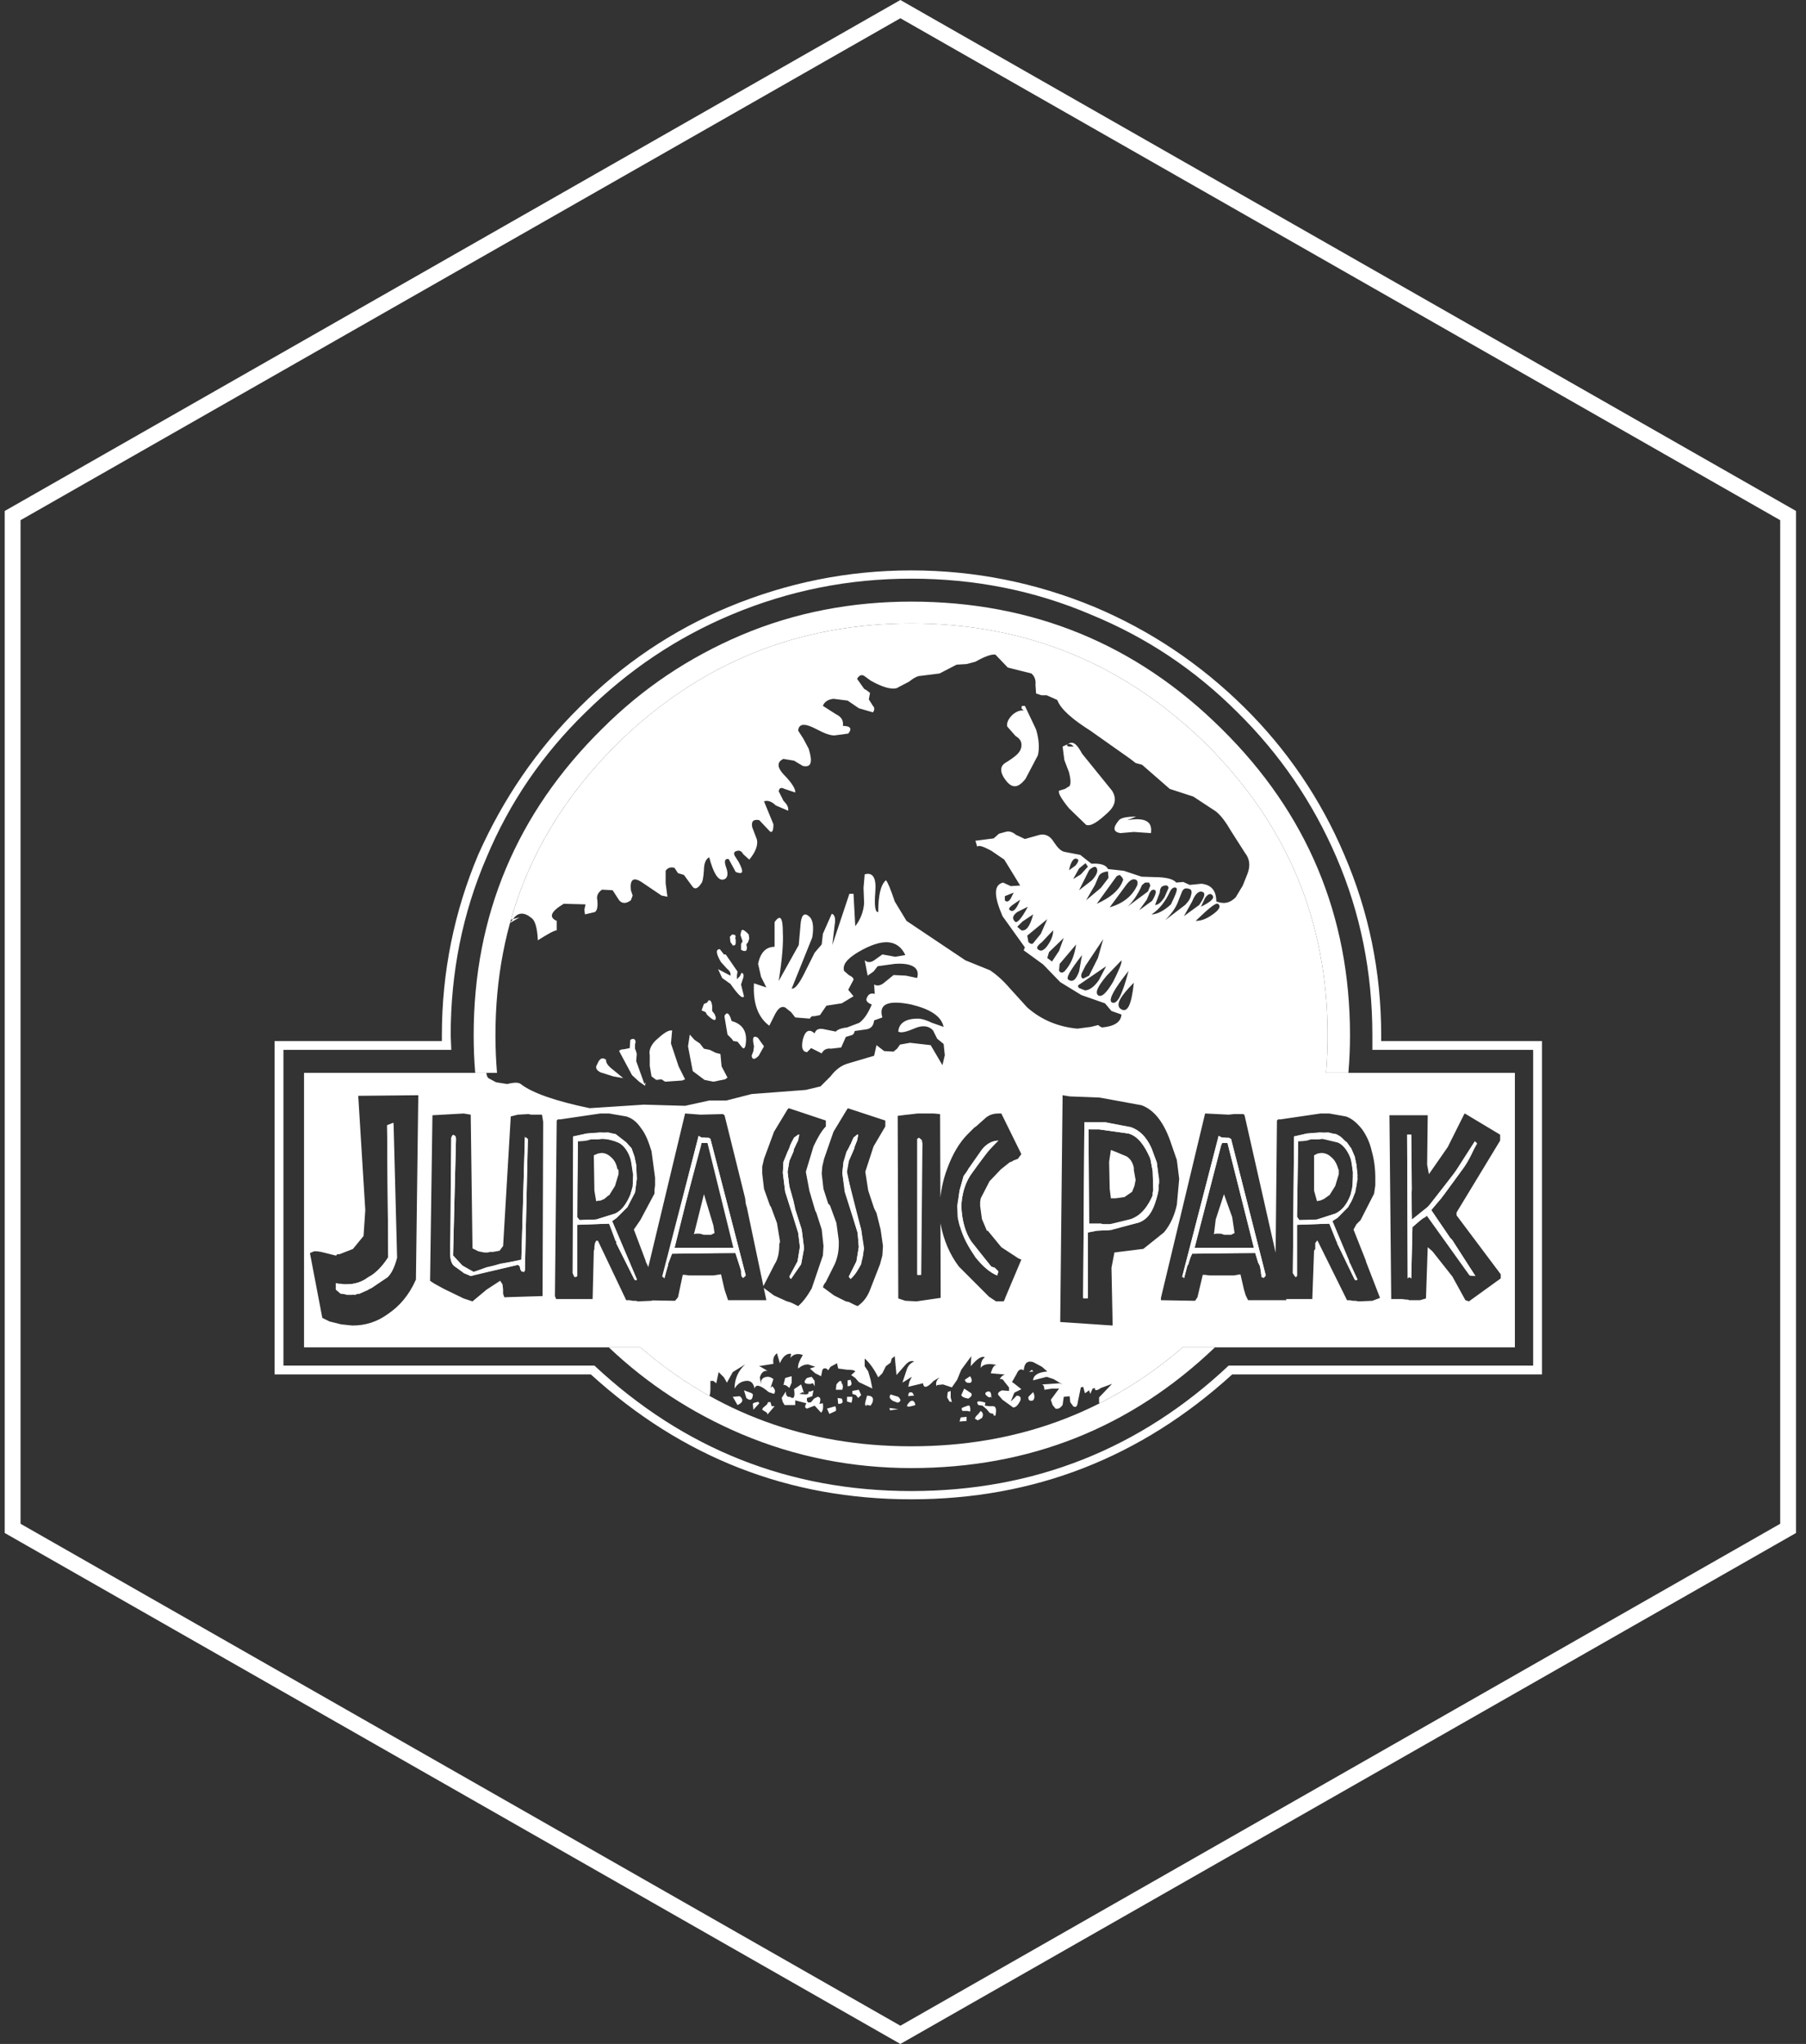 <svg width="114" height="129" viewBox="0 0 114 129" fill="none" xmlns="http://www.w3.org/2000/svg">
<rect x="0" y="0" width="114" height="129" fill="#333333" stroke="none"/>
<path d="M112.871 96.46L56.834 128.424L0.797 96.46L0.797 32.54L56.834 0.576L112.871 32.54L112.871 96.46Z" stroke="white"/>
<path fill-rule="evenodd" clip-rule="evenodd" d="M45.996 38.305C49.676 36.781 53.505 36 57.52 36C61.534 36 65.401 36.781 69.081 38.305C72.613 39.792 75.772 41.911 78.523 44.625C81.219 47.278 83.367 50.436 84.843 53.918C86.405 57.525 87.185 61.354 87.185 65.332V65.703H97.334V86.744H77.78C72.018 91.985 65.29 94.625 57.52 94.625C49.787 94.625 43.059 91.986 37.297 86.744H17.334V65.703H27.892V65.332C27.892 61.353 28.672 57.525 30.197 53.918C31.758 50.424 33.877 47.301 36.591 44.625C39.304 41.911 42.427 39.792 45.996 38.305ZM46.182 38.788C49.825 37.264 53.58 36.521 57.52 36.521C61.498 36.521 65.29 37.264 68.859 38.788C72.39 40.238 75.439 42.283 78.115 44.959C80.792 47.598 82.873 50.647 84.36 54.104C85.884 57.636 86.628 61.391 86.628 65.332V66.261H96.777V86.186H77.557C71.981 91.428 65.29 94.104 57.52 94.104C49.787 94.104 43.133 91.428 37.52 86.186H17.892V66.261H28.487L28.449 65.332C28.449 61.391 29.193 57.636 30.717 54.104C32.167 50.647 34.249 47.598 36.962 44.959C39.676 42.283 42.724 40.238 46.182 38.788ZM57.52 37.97C53.803 37.97 50.197 38.639 46.776 40.09C43.468 41.502 40.568 43.435 38.004 46C32.613 51.316 29.899 57.784 29.899 65.332C29.899 66.131 29.931 66.924 29.996 67.71H31.372C31.307 66.93 31.274 66.137 31.274 65.332C31.274 58.119 33.839 52.023 38.97 46.93C44.1 41.911 50.271 39.346 57.52 39.346C64.806 39.346 70.977 41.911 76.108 46.93C81.237 52.023 83.802 58.119 83.802 65.332C83.802 66.137 83.77 66.93 83.704 67.71H85.115C85.182 66.924 85.216 66.131 85.216 65.331C85.216 57.784 82.501 51.316 77.111 46C71.721 40.647 65.178 37.97 57.52 37.97ZM76.691 85.034H74.657C69.826 89.197 64.132 91.28 57.52 91.28C50.941 91.28 45.25 89.197 40.42 85.034H38.427C40.887 87.362 43.649 89.162 46.777 90.498C50.197 91.947 53.803 92.654 57.521 92.654C64.981 92.654 71.382 90.114 76.691 85.034Z" fill="white"/>
<path fill-rule="evenodd" clip-rule="evenodd" d="M76.108 46.93C81.237 52.023 83.802 58.119 83.802 65.332C83.802 66.137 83.77 66.93 83.704 67.71H95.624V85.034H74.657C73.014 86.45 71.271 87.625 69.426 88.56L69.377 88.529V88.195L70.195 87.34L69.489 87.6C69.229 87.786 69.081 87.786 69.118 87.6L68.969 87.638L68.82 87.972L68.746 87.749L68.486 87.934L68.374 87.526L68.226 87.563L68.04 88.456C68.003 88.752 67.929 88.864 67.742 88.752L67.557 88.492L67.519 88.121L67.148 88.158L67.074 88.678C66.925 88.864 66.814 88.939 66.628 88.901L66.442 88.678L66.33 88.344L66.852 87.638H66.406L65.923 87.712C65.923 87.526 65.885 87.415 65.773 87.378L66.889 87.303L67.075 87.378L66.516 87.044L66.07 86.895L65.215 87.117C65.215 86.821 65.513 86.597 66.108 86.56L65.773 86.263L65.215 85.965C64.844 85.854 64.658 86.04 64.62 86.486C64.472 86.375 64.286 86.412 64.174 86.709L63.877 87.23C63.915 87.23 64.1 87.378 64.472 87.676L64.026 87.898L63.803 88.457L64.175 88.085C64.398 88.085 64.472 88.196 64.398 88.419C64.249 88.679 64.137 88.828 63.952 88.828L63.283 88.345L63.023 88.048C62.948 87.936 63.06 87.825 63.245 87.75L63.692 87.787V87.564L63.394 87.193C63.32 87.045 63.208 87.007 63.097 87.045C63.208 86.859 63.32 86.784 63.431 86.747L62.539 86.673C62.651 86.301 62.762 86.115 62.947 86.152C62.427 86.041 62.056 86.078 61.907 86.338C61.907 86.004 61.981 85.78 62.167 85.668C61.981 85.557 61.684 85.743 61.275 86.227L61.31 85.592L60.679 86.447L60.419 87.079L60.085 87.562L59.527 87.376L59.155 87.414L59.118 87.488C59.044 87.265 59.118 87.116 59.304 86.93L58.932 87.153C58.524 87.599 58.3 87.636 58.263 87.301L57.333 87.524L57.408 87.19L57.557 86.894L56.962 87.265L57.222 86.483C57.297 86.224 57.445 86.038 57.705 85.926C57.519 85.852 57.333 85.926 57.11 86.186L56.59 86.781L56.478 85.592L56.292 85.74L56.218 86L55.92 86.223L55.697 86.669L55.437 86.929C55.14 86.334 54.842 85.963 54.582 85.74V86.223L54.805 86.557L54.954 87.078L55.066 87.636L54.917 87.561L54.211 87.227L53.988 86.967L53.727 86.781L53.988 86.558C53.95 86.483 53.802 86.447 53.467 86.447L52.909 86.372L52.835 86.038L52.426 86.261L52.277 86.483L52.166 86.372C52.017 86.335 51.943 86.372 51.905 86.483L51.831 86.856L51.459 86.67L51.124 86.372L51.459 86.261L51.013 86.112C50.79 86.112 50.604 86.187 50.381 86.372C50.343 86.149 50.455 85.889 50.678 85.517C50.381 85.406 50.084 85.443 49.898 85.703L49.935 85.443C49.675 85.406 49.414 85.592 49.229 86.038L49.043 85.406C48.82 85.592 48.783 85.777 48.82 86.076L47.89 86.224C47.965 86.224 48.15 86.335 48.448 86.521C48.188 86.483 48.039 86.67 47.965 86.929L48.039 87.413C48.002 87.153 48.077 87.004 48.262 86.929C48.485 86.856 48.634 86.893 48.82 87.041L48.634 87.599L48.746 87.488C48.931 87.674 48.969 87.822 48.857 87.971L48.523 87.86C48.002 87.414 47.705 87.339 47.63 87.637C47.556 87.265 47.37 87.116 47.073 87.153C46.775 87.191 46.552 87.339 46.367 87.637C46.367 87.042 46.589 86.521 47.036 86.112L46.255 86.595L45.884 87.265L45.698 86.93L45.363 86.596L45.214 87.302L45.029 87.153H44.843V87.637C44.843 87.856 44.822 88.015 44.782 88.098C43.257 87.248 41.803 86.226 40.42 85.034H19.192V67.71H30.701C30.714 67.862 30.758 67.974 30.827 68.044L31.311 68.305L32.017 68.416C32.463 68.305 32.723 68.305 32.872 68.416C33.578 68.973 35.065 69.494 37.221 69.94L40.641 69.717L43.244 69.791L44.768 69.457H45.846L47.444 69.048L50.865 68.788L51.794 68.565L52.426 67.933C52.761 67.487 53.132 67.227 53.542 67.115L55.177 66.632L55.326 65.962L55.809 66.335L56.404 66.371L56.627 66.185L56.813 65.926L57.445 65.814L58.746 65.962L59.49 67.226L59.639 66.594L59.565 65.888L59.155 65.553L58.896 65.033C58.635 64.735 58.226 64.698 57.78 64.884C57.26 65.107 56.888 65.219 56.702 65.107C56.739 64.587 57.148 64.289 57.929 64.289C58.189 64.289 58.524 64.401 58.821 64.55L59.565 64.81C59.416 64.141 58.746 63.695 57.52 63.397C56.07 63.1 55.438 63.36 55.698 64.215L55.178 64.4C55.14 64.698 55.029 64.884 54.732 64.958L53.951 65.07C53.914 65.218 53.877 65.293 53.766 65.33L53.394 65.441L53.096 66.111L52.464 66.185C52.167 66.147 51.981 66.259 51.869 66.482L51.2 66.147L50.94 66.408C50.642 66.371 50.568 66.111 50.68 65.59C50.829 65.032 51.089 64.921 51.423 65.218C51.497 64.958 51.72 64.884 52.018 64.958L52.761 65.107C52.836 64.995 53.096 64.884 53.467 64.847L54.248 64.549C54.583 64.289 54.806 63.917 55.029 63.397C54.731 63.285 54.62 63.136 54.731 62.951C54.806 62.764 54.955 62.653 55.215 62.727L55.178 62.133C55.363 62.244 55.586 62.207 55.81 62.021L56.405 61.538L57.185 61.575L57.892 61.724C58.078 61.092 57.594 60.757 56.479 60.832L55.401 60.98L55.141 61.315L54.769 61.575L54.584 60.609C54.769 60.757 54.955 60.757 55.178 60.609L55.699 60.237L56.516 60.386L57.148 60.274C56.665 59.27 55.698 59.196 54.174 60.088C53.431 60.534 53.171 60.906 53.282 61.278L53.579 61.538C53.803 61.65 53.877 61.724 53.877 61.836L53.542 62.468L53.877 62.876L53.133 63.322L52.167 63.471L51.758 64.066L51.387 64.14C51.275 64.103 51.164 64.177 51.126 64.289L50.197 64.214L49.937 63.88L49.564 63.584C49.304 63.472 49.118 63.658 48.932 63.993L48.56 64.736C47.854 64.216 47.519 63.324 47.593 62.06L48.374 62.32L48.04 61.651L47.854 60.833C48.002 60.09 48.374 59.755 48.895 59.755V58.194C49.266 57.673 49.415 57.934 49.415 58.863C49.452 59.495 49.378 60.498 49.155 61.911L50.419 59.644L50.531 58.38C50.568 57.785 50.754 57.562 51.051 57.822C51.311 58.008 51.386 58.454 51.274 59.16L49.973 62.394C50.159 62.431 50.419 62.134 50.754 61.465L51.423 60.127L51.868 59.606L51.943 58.937L52.501 57.673C52.686 57.71 52.761 57.97 52.686 58.379L52.538 59.643L53.616 56.409H53.876L53.987 58.454C54.314 58.037 54.508 57.532 54.545 57.004L54.508 56.037L54.582 55.182C55.102 55.034 55.326 55.405 55.251 56.297C55.177 57.19 55.251 57.598 55.437 57.561C55.437 56.52 55.586 55.851 55.92 55.554C56.032 55.666 56.218 56.112 56.478 56.892L57.221 58.119L60.939 60.609L62.501 61.241C62.835 61.464 63.282 61.836 63.727 62.356L64.842 63.583C65.771 64.401 66.85 64.81 68.002 64.921L68.857 64.81L69.303 64.698C69.34 64.698 69.377 64.734 69.413 64.771L69.415 64.772L69.563 64.847C70.344 64.772 70.753 64.512 70.79 64.029L70.158 63.806L69.749 63.323L68.262 62.802L66.924 61.984L65.846 60.869L64.619 59.977L64.694 59.791L63.281 57.821C62.723 56.52 62.723 55.85 63.318 55.702L63.801 55.925L64.396 55.888L63.393 54.252L62.575 53.694C62.092 53.434 61.794 53.322 61.683 53.434L61.571 53.062L62.724 52.913L63.058 52.616L63.467 52.505C63.69 52.43 63.913 52.505 64.135 52.69L64.694 52.951L65.623 52.69C65.995 52.616 66.293 52.765 66.515 53.136C66.738 53.471 66.961 53.731 67.222 53.768L68.188 53.955L68.895 54.512C69.453 54.475 69.824 54.586 69.935 54.847L70.939 54.958L72.055 55.33L73.207 55.367C73.764 55.404 74.099 55.516 74.248 55.702L74.693 55.664L75.102 55.85L75.846 55.775C76.479 55.85 76.775 56.221 76.775 56.891C77.259 57.076 77.631 57.002 78.002 56.631L78.448 55.887L78.745 55.144C78.931 54.66 78.893 54.214 78.597 53.843L77.741 52.504C77.37 51.872 77.073 51.463 76.738 51.203L75.325 50.274L73.838 49.79L72.091 48.266L71.682 48.155L71.347 47.895L68.819 46.11C67.705 45.404 66.96 44.772 66.737 44.177L66.069 43.879H65.735L65.4 43.768L65.362 43.21C65.4 42.913 65.288 42.652 65.103 42.504L63.615 42.132L62.835 41.316C62.575 41.279 62.166 41.428 61.571 41.763L61.014 41.911L60.381 41.949L59.304 42.506L58.115 42.655C57.929 42.655 57.706 42.767 57.371 43.027L56.59 43.436C56.255 43.51 55.735 43.398 54.955 42.952L54.546 42.655C54.36 42.543 54.211 42.655 54.1 42.841L54.546 43.473L54.732 43.585L54.918 43.733L54.843 44.142L55.103 44.551C55.215 44.662 55.215 44.81 55.103 44.959L54.211 44.699L53.505 44.216L52.613 44.104C52.241 44.141 52.018 44.327 51.943 44.55L52.761 45.071C53.133 45.257 53.244 45.48 53.207 45.814C53.691 45.814 53.802 46 53.542 46.298L52.724 46.409C52.464 46.447 52.055 46.298 51.497 46C50.791 45.629 50.419 45.666 50.382 46.112L50.717 46.633L51.051 47.264C51.311 48.119 51.2 48.454 50.679 48.342L50.122 48.008L49.452 47.896C49.043 48.083 49.043 48.417 49.452 48.863C50.01 49.421 50.233 49.83 50.196 50.015L49.527 49.792C49.304 49.681 49.192 49.718 49.155 49.941L49.452 50.535C49.675 50.759 49.787 50.944 49.75 51.168L48.969 50.833C48.709 50.573 48.448 50.499 48.226 50.573L48.821 52.023C48.821 52.507 48.709 52.618 48.524 52.395L47.929 51.763C47.557 51.688 47.408 51.837 47.483 52.209L47.78 52.989C47.854 53.324 47.706 53.77 47.296 54.253L46.925 53.919C46.813 53.733 46.702 53.659 46.553 53.696C46.367 53.733 46.293 53.807 46.367 53.993L46.627 54.402C46.962 55.034 46.924 55.219 46.441 55.034L45.995 54.216C45.735 54.178 45.698 54.365 45.846 54.773C45.995 55.182 45.921 55.48 45.623 55.517C45.326 55.554 45.029 55.108 44.768 54.104C44.545 54.216 44.434 54.513 44.434 54.922C44.397 55.406 44.359 55.666 44.248 55.777C44.025 56.112 43.839 56.149 43.69 55.926L43.17 55.219L42.798 55.108L42.575 54.773C42.352 54.699 42.129 54.773 42.017 54.959V55.74L42.129 56.595L41.757 56.52L40.493 55.666C39.973 55.331 39.75 55.517 39.824 56.186L39.935 56.52L39.824 56.818C39.527 57.041 39.266 57.041 39.081 56.818L38.672 56.185L38.003 56.148C37.779 56.297 37.631 56.52 37.705 56.817C37.742 57.189 37.705 57.449 37.556 57.561L36.924 57.709L36.887 57.412L36.961 57.077L35.586 57.04C34.768 57.523 34.619 57.895 35.14 58.118V58.713C34.917 58.75 34.545 58.973 33.95 59.345C33.913 58.527 33.765 58.081 33.542 57.932C33.096 57.561 32.687 57.561 32.389 58.007C32.341 58.02 32.295 58.035 32.249 58.05C33.425 53.907 35.666 50.21 38.97 46.93C44.1 41.911 50.271 39.346 57.52 39.346C64.806 39.346 70.977 41.911 76.108 46.93ZM32.389 58.007L32.798 57.895L32.193 58.251L32.199 58.228L32.389 58.007ZM64.471 44.699L64.62 44.848C64.434 44.81 64.174 44.885 63.914 45.108C63.616 45.405 63.541 45.628 63.579 45.852L64.1 46.446C64.397 46.632 64.508 46.818 64.471 47.116C64.434 47.487 64.1 47.747 63.505 48.119C63.096 48.342 63.096 48.751 63.505 49.272C63.914 49.792 64.286 49.718 64.731 49.16L65.512 47.673C65.624 47.227 65.586 46.669 65.4 46.038L64.694 44.55H64.508L64.471 44.699ZM67.408 46.967L67.074 47.116L67.185 47.97L67.483 48.751C67.594 49.197 67.594 49.458 67.519 49.606L67.222 49.792L66.851 49.903C66.776 50.015 66.962 50.387 67.483 51.018L68.56 52.059C68.858 52.171 69.304 51.873 69.936 51.278C70.419 50.833 70.494 50.386 70.196 49.903L68.3 47.561C67.966 46.929 67.706 46.744 67.408 46.967ZM67.408 46.967C67.519 46.929 67.631 46.967 67.779 47.116H67.445L67.333 47.041L67.408 46.967ZM71.162 51.762L71.72 51.539C71.125 51.539 70.716 51.613 70.605 51.8C70.234 52.245 70.271 52.506 70.716 52.58L71.572 52.506L72.65 52.58C72.761 51.836 72.278 51.577 71.162 51.762ZM45.698 60.238L45.438 59.904C45.177 59.904 45.177 60.164 45.512 60.722L45.884 61.131C46.07 61.279 46.144 61.428 46.107 61.577L45.326 61.167L45.586 61.725L46.107 62.097C46.628 62.84 46.888 63.063 46.962 62.877L46.776 62.134L46.924 61.688C46.962 61.539 46.924 61.427 46.813 61.391L46.701 61.614L46.516 61.799V61.576L46.553 61.316L45.81 60.237L45.698 60.238ZM44.954 63.472C44.917 63.212 44.843 63.101 44.731 63.138L44.62 63.286L44.434 63.361L44.285 63.769L44.545 63.881L44.619 64.03C45.028 64.439 45.214 64.476 45.177 64.179L45.103 63.993L44.954 63.807L44.954 63.472ZM46.181 64.439C46.032 63.918 45.884 63.844 45.735 64.104V64.179L45.921 65.295L46.181 65.554L46.293 65.704L46.553 65.741L46.85 66.112C46.962 66.223 47.036 66.149 47.073 65.889C47.185 65.071 46.85 64.625 46.181 64.439ZM47.854 65.517L47.817 65.48C47.519 65.332 47.482 65.517 47.594 66.038L47.556 66.335L47.445 66.632C47.482 66.892 47.631 66.892 47.891 66.632L48.225 66.037L47.854 65.517ZM45.549 67.302L45.475 66.521L45.177 66.446L44.806 66.261L44.434 66.186L44.174 65.852L43.839 65.628L43.542 65.294L43.43 66.038L43.728 67.599L44.471 68.156L45.029 68.268L45.772 68.12L45.921 68.008L45.549 67.302ZM41.386 65.666C41.125 65.926 40.94 66.261 41.014 66.595V67.264L41.125 67.933L41.422 68.156L41.757 68.12L41.98 68.268L43.058 68.194L43.245 68.12L42.836 67.302L42.352 65.852L42.427 65.034C42.166 64.997 41.832 65.257 41.386 65.666ZM39.787 65.628L39.75 66.149L39.378 66.223C39.229 66.223 39.118 66.261 39.081 66.335L39.898 67.859L40.345 68.268L40.716 68.528L40.753 68.305L40.679 68.416L40.158 66.966L40.195 66.521L40.158 66.371L40.084 66.186V65.926L40.121 65.74C40.084 65.554 39.973 65.517 39.787 65.628ZM37.705 67.152C37.556 67.376 37.631 67.525 37.891 67.674L38.709 67.933L39.341 68.045L38.709 67.525C38.411 67.302 38.226 67.079 38.263 66.892C38.04 66.707 37.854 66.781 37.705 67.152ZM47.296 59.234L47.259 58.974L47.11 58.825C46.887 58.64 46.813 58.64 46.776 58.825L46.739 59.011L46.813 59.234C46.85 59.309 46.887 59.42 46.85 59.457L46.776 59.569V59.941L46.924 60.015H47.073L47.111 59.978L47.148 59.867V59.792L47.111 59.606L47.222 59.457L47.296 59.234ZM46.404 59.012L46.218 58.974L46.07 59.123L46.106 59.457L46.218 59.606L46.255 59.68L46.404 59.644L46.441 59.532V59.309L46.404 59.197L46.441 59.123L46.404 59.012ZM57.705 88.082H57.631L57.333 88.119C57.333 87.896 57.408 87.822 57.594 87.896L57.705 88.082ZM57.445 88.454C57.594 88.342 57.743 88.417 57.779 88.677C57.222 88.862 57.11 88.788 57.445 88.454ZM56.181 89.011L56.144 88.862L56.701 88.937L56.181 89.011ZM56.218 88.008L56.702 88.156C56.887 88.342 56.887 88.454 56.664 88.528L56.367 88.417C56.144 88.269 56.107 88.156 56.218 88.008ZM61.237 86.856C61.348 87.041 61.385 87.153 61.274 87.264C61.088 87.301 60.939 87.264 60.903 87.079L61.237 86.856ZM61.199 88.714L61.2 88.715C61.237 88.827 61.274 88.937 61.237 89.085L61.051 89.049H60.753C60.68 88.937 60.68 88.862 60.791 88.826L61.088 88.714H61.199ZM62.017 88.714L61.757 88.677C61.571 88.417 61.757 88.38 62.203 88.528L62.166 88.714L62.464 88.751H62.724C62.872 88.788 62.91 88.974 62.835 89.346H62.724V89.272L62.575 89.16L62.612 89.235L62.464 89.16L62.278 88.937L62.017 88.714ZM62.575 88.156H62.612L62.575 88.231V88.156ZM62.575 88.156L62.427 88.194C62.129 88.008 62.129 87.896 62.352 87.822C62.501 87.785 62.575 87.896 62.575 88.156ZM59.824 87.859L60.01 87.785V88.194L60.085 88.49L59.936 88.454L59.787 88.194L59.824 87.859ZM61.125 88.269C60.865 88.231 60.717 88.157 60.679 88.046L60.865 87.637L61.31 87.934C61.385 88.045 61.31 88.156 61.125 88.269ZM61.014 89.421V89.681L60.568 89.718L60.642 89.458L61.014 89.421ZM61.609 89.383L61.757 89.235L61.906 89.049C62.055 89.16 62.092 89.309 61.98 89.495L61.721 89.644L61.534 89.532L61.609 89.383ZM51.051 87.822H51.163L51.349 87.747L51.274 88.119L50.94 88.231C50.902 88.49 51.014 88.565 51.2 88.49L51.386 88.268L51.609 88.156C51.795 88.156 51.832 88.342 51.72 88.602L51.943 88.565C51.981 88.862 51.943 89.048 51.832 89.16L51.423 88.714L50.94 88.9C50.791 88.862 50.791 88.751 50.902 88.565L50.196 88.38V88.677H49.527L49.415 88.491L49.341 88.231L49.601 87.823C49.601 88.083 49.712 88.194 49.861 88.157C50.122 88.342 50.196 88.157 50.122 87.674L50.568 87.376L50.754 87.934L50.679 87.86L50.456 87.971L50.865 88.008L51.014 87.971L51.051 87.822ZM51.2 87.339C50.754 87.376 50.679 87.228 50.94 86.967L51.237 86.894L51.423 87.153V87.488L51.311 87.301H51.273L51.2 87.339ZM49.973 87.265L49.824 87.599C49.712 87.488 49.564 87.376 49.452 87.413L49.564 86.967L49.972 86.856L49.973 87.265ZM48.114 88.974L48.151 88.862L48.412 88.64L48.486 88.491H48.635L48.709 88.751H48.895L48.448 89.272L48.411 89.16L48.114 88.974ZM47.928 88.565L47.556 88.974L47.519 88.603C47.556 88.528 47.705 88.491 47.854 88.491L47.779 88.454C47.854 88.454 47.891 88.491 47.928 88.565ZM47.37 87.896C47.482 87.933 47.556 88.008 47.519 88.082C47.482 88.379 47.333 88.417 47.111 88.231L46.962 87.747L47.37 87.896ZM53.504 87.488V87.116L53.727 87.079L53.69 87.116C53.802 87.339 53.765 87.488 53.504 87.488ZM53.467 88.454V88.157H53.802C53.802 88.417 53.764 88.528 53.69 88.565L53.727 88.528L53.467 88.454ZM54.025 88.045L53.802 87.971V87.785L54.211 87.71L54.36 88.045L54.173 88.231L54.025 88.045ZM54.731 88.714C54.62 88.751 54.583 88.677 54.62 88.491L54.731 88.083C55.066 88.083 55.177 88.231 55.066 88.529L54.954 88.714L54.768 88.677L54.656 88.641L54.731 88.714ZM52.761 87.71L52.798 87.376C53.021 87.079 53.133 87.079 53.133 87.376L53.17 87.301L53.208 87.524L53.17 87.71H52.761ZM52.724 88.751C52.761 88.826 52.798 88.937 52.761 89.049L52.352 89.235L52.203 88.9L52.724 88.751ZM52.91 88.603L52.873 88.231L53.132 88.269C53.244 88.491 53.207 88.603 52.91 88.603ZM46.553 88.677L46.255 88.156L46.701 88.119C46.962 88.342 46.887 88.528 46.553 88.677ZM64.954 86.595L65.14 86.447L65.214 86.558V86.595L65.177 86.558L64.954 86.595ZM65.214 87.859C65.325 88.082 65.325 88.231 65.214 88.38C65.028 88.454 64.88 88.38 64.918 88.157L65.214 87.859ZM67.482 54.922C67.594 54.365 67.779 54.104 68.002 54.216C68.114 54.253 68.077 54.402 67.891 54.625L67.482 54.922ZM68.522 54.476L68.672 54.699L68.226 55.183L67.742 55.48L68.114 54.811L68.522 54.476ZM68.931 55.554C69.266 55.183 69.34 54.922 69.192 54.736C69.118 54.662 68.931 54.736 68.746 54.922L68.114 56.186L68.931 55.554ZM69.34 55.331C69.415 55.145 69.601 55.034 69.935 54.996L69.972 55.406L69.488 56.038L68.559 56.818L69.118 55.851L69.34 55.331ZM70.493 55.294L69.229 57.041C70.047 56.669 70.567 56.261 70.828 55.703L70.903 55.517L70.828 55.368L70.68 55.219L70.493 55.294ZM71.088 55.852C71.311 55.554 71.497 55.443 71.683 55.517C71.794 55.554 71.832 55.666 71.794 55.852C71.497 56.521 70.939 57.004 70.047 57.264L71.088 55.852ZM72.537 55.703H72.278L72.092 55.852C71.794 56.521 71.46 56.967 71.162 57.227L72.464 56.261L72.612 55.889L72.537 55.703ZM72.687 56.186L72.798 56.149C73.021 56.149 73.021 56.372 72.724 56.855L71.906 57.45L72.389 56.781L72.575 56.335L72.687 56.186ZM73.765 56.038C73.727 55.852 73.579 55.852 73.393 55.926C73.282 55.963 73.207 56.149 73.207 56.335L72.911 57.116C73.095 57.116 73.282 56.967 73.505 56.632L73.765 56.038ZM73.839 56.298C73.95 56.038 74.136 55.963 74.248 56.038C74.359 56.112 74.211 56.447 73.913 57.078C73.468 57.488 73.021 57.711 72.687 57.711C73.207 57.376 73.579 56.855 73.839 56.298ZM75.102 56.112C74.879 56.038 74.731 56.038 74.619 56.261L74.396 56.819C74.248 57.264 73.95 57.673 73.541 58.082L74.805 57.116C75.028 56.893 75.139 56.707 75.177 56.521C75.252 56.298 75.214 56.149 75.102 56.112ZM75.252 56.893C75.437 56.409 75.697 56.186 75.92 56.298C76.107 56.372 76.032 56.632 75.697 57.116L74.731 57.822L75.252 56.893ZM75.809 57.227C76.479 56.892 76.702 56.669 76.515 56.484C76.404 56.372 76.256 56.409 76.07 56.669L75.809 57.227ZM75.475 58.12C76.367 57.264 76.813 56.893 76.924 57.078C77.073 57.227 76.924 57.45 76.552 57.711C76.143 58.008 75.809 58.12 75.475 58.12ZM71.571 62.023C70.716 62.878 70.419 63.398 70.716 63.658C71.162 63.993 71.423 63.435 71.571 62.023ZM71.237 61.279C70.344 62.394 69.973 63.063 70.158 63.249C70.493 63.472 70.828 62.84 71.237 61.279ZM69.303 62.804C69.526 62.989 69.862 62.655 70.27 61.949C70.605 61.28 70.828 60.796 70.791 60.61L69.861 61.576C69.303 62.245 69.118 62.617 69.303 62.804ZM69.378 61.837C69.081 62.283 68.746 62.506 68.486 62.506L68.114 62.357C68.002 62.245 68.04 62.171 68.188 62.097L69.824 60.981L69.378 61.837ZM68.746 61.576L69.303 60.461L69.638 59.272L68.522 60.944L68.263 61.465C68.226 61.651 68.263 61.725 68.374 61.763L68.746 61.576ZM68.115 61.316C67.928 61.8 67.742 62.023 67.445 61.837C67.259 61.725 67.556 61.242 68.3 60.275L68.115 61.316ZM67.185 61.316C67.593 60.87 67.817 60.35 67.929 59.607L66.888 60.834L66.85 61.242C66.887 61.391 67.036 61.428 67.185 61.316ZM67.147 59.197L66.85 60.015L66.404 60.684L66.107 60.461L66.218 60.09L67.147 59.197ZM66.479 58.714L65.772 59.457C65.438 59.718 65.363 59.867 65.623 59.978C65.772 60.052 65.995 59.904 66.218 59.532C66.404 59.234 66.479 58.974 66.479 58.714ZM64.843 59.049L66.107 58.008L65.698 58.938L65.214 59.532C65.139 59.607 65.028 59.569 64.917 59.458L64.843 59.049ZM64.471 58.714C64.768 58.789 65.029 58.454 65.215 57.71L64.545 58.157L64.211 58.491L64.471 58.714ZM64.21 57.562L64.88 57.227C64.471 58.008 64.173 58.305 64.062 58.157C63.876 57.97 63.914 57.785 64.21 57.562ZM63.764 57.45C63.95 57.599 64.173 57.376 64.397 56.781L63.914 57.115C63.727 57.264 63.616 57.376 63.764 57.45ZM63.987 56.335L63.802 56.707C63.691 56.892 63.541 56.967 63.43 56.819V56.558L63.987 56.335ZM72.055 69.754C72.873 70.052 73.505 70.871 73.951 72.246L74.286 73.212L74.434 74.401L74.286 76.037C74.137 76.707 73.877 77.301 73.468 77.784L72.166 78.825H72.129L70.345 79.048L70.159 80.014L70.234 83.658L66.924 83.435L67.074 69.122L67.519 69.197L69.416 69.271L72.055 69.754ZM69.787 70.833H68.449L68.374 81.836V81.947H68.672V77.784L69.23 77.672L70.121 77.635L71.906 77.152C72.537 76.929 72.873 76.297 73.095 75.293L73.132 75.033V74.847L73.17 74.662V74.439L73.021 73.398L72.687 72.469C72.352 71.725 71.906 71.317 71.386 71.167L69.787 70.833ZM63.17 73.807L63.728 73.361L63.914 73.287L63.951 73.25L64.248 73.138L64.471 72.841L63.207 70.276H63.022C62.725 70.276 62.501 70.35 62.278 70.499L61.609 71.094L61.498 71.168L61.089 71.576C60.568 72.097 60.122 72.841 59.787 73.77C59.568 74.356 59.428 74.959 59.358 75.577L59.342 70.313L58.933 70.275H57.929L57.297 70.349H57.26L56.665 70.424L56.702 81.948L57.148 82.097L57.854 82.133L59.378 81.911L59.364 77.203C59.558 78.265 59.959 79.189 60.531 79.94L62.427 81.837L62.873 82.133H63.356L63.43 81.985L63.468 81.874L64.471 79.495L64.286 79.42L63.207 78.714L62.352 77.673H62.278V77.636L61.98 76.929L61.87 76.111V75.851L61.907 75.628L62.464 74.55L63.17 73.807ZM62.204 72.841L61.237 74.216C60.866 74.811 60.717 75.442 60.68 76.111C60.717 77.041 60.939 77.822 61.311 78.416L62.575 79.94L62.798 80.015L63.021 80.238L62.947 80.497C62.501 80.312 62.017 79.903 61.571 79.345L60.568 77.338L60.456 76.855V76.111L60.568 75.144L60.828 74.215L62.017 72.542C62.278 72.208 62.612 72.022 63.021 71.984L62.204 72.841ZM58.189 71.948L58.041 71.837H58.003L57.929 71.874V80.461H58.151L58.226 72.208L58.189 71.948ZM68.71 71.279H69.379L71.238 71.539C71.832 71.724 72.241 72.283 72.613 73.137L72.761 73.919L72.799 75.145L72.761 75.293V75.442C72.464 76.111 72.093 76.595 71.572 76.893L70.048 77.264H69.639L69.49 77.227H68.746L68.71 71.279ZM70.42 72.692L70.122 72.58L70.011 73.323L70.048 75.033L70.122 75.628H70.42L70.977 75.553L71.461 75.219L71.609 74.848L71.684 74.476L71.572 73.844V73.696C71.498 73.36 71.349 73.137 71.126 72.989L70.42 72.692ZM22.278 78.826L22.948 78.008L23.058 76.372L22.613 69.16L26.404 69.123L26.255 80.758C25.809 81.762 25.215 82.431 24.508 82.914C23.802 83.435 23.058 83.658 22.241 83.658L21.535 83.584L20.791 83.398L20.345 83.175L19.564 79.086L19.825 78.974H20.011L20.271 79.012L20.866 79.16L21.163 79.235H21.237L21.275 79.16H21.424L22.278 78.826ZM24.843 70.871L24.435 71.019L24.507 79.346C24.172 79.903 23.801 80.35 23.243 80.61C22.872 80.907 22.425 81.056 21.868 81.056H21.496L21.199 80.982V81.391L21.496 81.651L22.426 81.726L22.575 81.651H22.686L23.207 81.428L23.319 81.353L23.467 81.279L24.471 80.61C24.731 80.35 24.917 79.941 25.066 79.383L24.843 70.871ZM34.286 70.796L34.211 70.35H33.542L33.356 70.313L32.687 70.35L32.241 70.462L31.758 78.64L31.535 78.937L31.126 79.012H30.94L30.791 79.049H30.568L30.196 78.974L29.825 78.789L29.713 70.35L29.267 70.276L27.297 70.387L27.148 80.833C27.357 80.99 27.584 81.11 27.791 81.219C27.879 81.265 27.963 81.309 28.04 81.354L29.267 81.949L29.825 82.134L30.716 81.391L31.572 80.833L31.72 81.056L31.757 81.391V81.651L31.832 81.874L34.248 81.799L34.286 70.796ZM33.133 71.8H33.17L33.319 71.874L33.133 80.164L33.096 80.275H33.059L32.91 80.239L32.836 80.09L32.799 79.903L32.687 79.83L29.713 80.536L29.267 80.35V80.313L28.672 79.904C28.486 79.755 28.412 79.458 28.412 79.012V78.492L28.449 78.157L28.486 71.8L28.561 71.652H28.635L28.746 71.689L28.784 71.837L28.597 79.235L29.192 79.904L29.899 80.275L31.572 79.755L32.91 79.532L33.133 71.8ZM36.74 72.022L37.037 71.985L37.297 71.911H37.781L38.004 71.874C38.264 71.874 38.636 71.948 39.082 72.134C39.416 72.32 39.713 72.728 39.825 73.25L39.974 73.993L39.936 74.922L39.788 75.406C39.528 76 39.23 76.409 38.821 76.595L37.632 76.966L36.591 77.004L36.442 76.818L36.479 72.022H36.74ZM39.044 74.105V73.844L38.97 73.769C38.895 73.398 38.747 73.174 38.561 73.026C38.375 72.84 38.152 72.766 37.966 72.766L37.743 72.803L37.483 72.914L37.52 75.145L37.632 75.814L37.781 75.777H37.892L38.153 75.666L38.412 75.443H38.45L38.821 74.848L39.044 74.105ZM44.285 72.134H44.695L46.367 78.788H42.575L43.282 75.925L44.248 72.319L44.285 72.134ZM44.435 77.933H44.881L45.104 77.822L45.03 77.338L44.435 75.368L43.803 77.897L43.914 77.859H44.175L44.435 77.933ZM39.527 70.461C39.899 70.572 40.196 70.796 40.493 71.242C40.754 71.576 40.94 72.06 41.126 72.655L41.349 74.328V74.811L41.312 75.109V75.331L40.419 77.004L40.011 77.599L40.754 79.569V79.607L40.923 79.967L43.245 70.275L44.211 70.349L45.624 70.313L45.735 70.386L47.036 75.629L47.074 75.963L47.148 76.223L48.188 81.171L48.895 79.791C49.118 79.457 49.192 79.011 49.192 78.527V78.491L49.23 78.416V78.305L49.044 77.189L48.672 76.186L48.598 76.075L48.227 75.034L48.114 74.067V73.621L48.227 73.138L48.858 71.428L49.713 70.015L49.787 69.94L52.13 70.721V71.093C51.869 71.353 51.609 71.799 51.349 72.357L50.866 73.955L51.089 75.145L51.46 76.409L51.535 76.557L51.869 77.598L51.981 78.639L51.944 79.234L51.238 81.315C50.94 81.836 50.68 82.171 50.382 82.431L50.011 82.245L49.825 82.171L49.676 82.133L48.858 81.762L48.212 81.286L48.374 82.059H45.958L45.735 81.39L45.512 80.424L45.029 80.497H43.504L43.244 80.461H43.096L42.798 81.874L42.612 82.097L41.193 82.072L41.126 82.097L40.271 82.134L40.122 82.097H39.936L39.751 82.06H39.528L37.743 78.306H37.632L37.557 78.454L37.52 78.677V78.826L37.483 78.937L37.408 81.985H35.103L35.029 81.799L35.14 70.721L35.215 70.647H35.364L37.892 70.276H38.449L39.527 70.461ZM37.036 71.539L36.181 71.725L36.181 80.35L36.218 80.536L36.292 80.611L36.404 80.573L36.441 80.536V77.302L38.449 77.228L38.895 78.343V78.455L40.047 80.759L40.085 80.796H40.159L40.196 80.759L39.787 79.793L39.75 79.682L39.676 79.532L38.635 77.079L38.932 76.856L39.601 76.187L40.085 75.258L40.196 74.402L40.159 73.547L40.047 72.99L39.862 72.469L39.527 72.097L38.858 71.576L37.891 71.466L37.036 71.539ZM44.843 71.874L44.769 71.837H44.656L44.47 71.799H44.284L44.098 71.688L41.831 80.61H41.868L41.943 80.685L42.166 79.867V79.792L42.203 79.718L42.426 79.124L46.441 79.086L46.776 80.201L46.85 80.61L46.925 80.647L47.074 80.498L44.843 71.874ZM49.974 72.134L50.122 71.799L50.382 71.614H50.457L50.382 71.985L50.122 72.506L50.085 72.692L49.825 73.287L49.713 73.956L49.825 74.886L50.159 76.075L50.197 76.335L50.605 77.599L50.754 78.788L50.569 79.792L49.937 80.721L49.825 80.573L50.345 79.606L50.494 78.714L50.383 77.822L49.565 75.219L49.416 74.03L49.453 73.36L49.714 72.692L49.862 72.469L49.937 72.208V72.171L49.974 72.134ZM55.884 71.093V70.721L53.505 69.94V69.978L53.468 70.015L52.613 71.428L52.018 73.138L51.906 73.621L51.869 74.067L51.98 75.034L52.278 75.963L52.39 76.075L52.798 77.189L52.947 78.305V78.527C52.947 78.936 52.873 79.383 52.687 79.791L52.129 80.906L52.018 81.055L51.944 81.241L52.65 81.761L53.393 82.133L53.579 82.17L53.951 82.356L54.137 82.431C54.509 82.17 54.769 81.836 54.955 81.315L55.549 79.791L55.698 79.233L55.735 78.638L55.587 77.597L55.326 76.556L55.177 76.26L54.806 75.144L54.62 73.954L55.14 72.356L55.884 71.093ZM54.1 71.614H54.174L54.1 71.985L53.951 72.357L53.914 72.506L53.839 72.692L53.579 73.287L53.467 73.955L53.839 75.814L54.36 77.599L54.545 78.788L54.36 79.792C54.137 80.201 53.951 80.498 53.691 80.721L53.579 80.573L54.062 79.606L54.211 78.714L54.137 77.822L53.356 75.219L53.17 74.03L53.245 73.36L53.468 72.692L53.58 72.469L53.691 72.208L53.728 72.171V72.134L53.877 71.799L54.1 71.614ZM77.483 72.134H77.148L77.074 72.319L75.401 78.788H79.156L77.483 72.134ZM76.739 76.966L77.26 75.368L77.78 76.818L77.929 77.822L77.706 77.933H77.26L77.186 77.896L77.037 77.859H76.739L76.628 77.896L76.739 76.966ZM82.501 71.985L82.204 72.022H81.944L81.87 76.818L82.019 77.004H82.725L83.133 76.966L84.285 76.595C84.694 76.409 85.03 76 85.253 75.406L85.401 74.922L85.438 74.402L85.401 74.179V73.993L85.364 73.621L85.289 73.25C85.178 72.729 84.881 72.32 84.546 72.134L83.467 71.875L83.245 71.911H82.724L82.501 71.985ZM83.171 72.803L83.394 72.766C83.617 72.766 83.84 72.84 84.026 73.026C84.174 73.137 84.36 73.36 84.472 73.769L84.508 73.844V74.105L84.285 74.848L83.914 75.443H83.877L83.84 75.48L83.58 75.666L83.32 75.777H83.246L83.134 75.814L82.948 75.145V72.914L83.171 72.803ZM77.891 70.313H78.487L78.56 70.385L80.521 79.058L80.605 70.721L80.68 70.647H80.828L83.355 70.276H83.913L84.954 70.462C85.288 70.573 85.586 70.797 85.958 71.243C86.264 71.665 86.48 72.146 86.59 72.656C86.738 73.176 86.813 73.733 86.813 74.328V74.811L86.738 75.332L85.883 77.005L85.624 77.266L85.438 77.6L86.218 79.57V79.607L87.11 81.912L86.627 82.098L85.772 82.134L85.549 82.098H85.4L85.215 82.061H85.029L83.17 78.306H83.133L83.022 78.454V78.826L82.947 78.937L82.836 81.985H81.183L81.2 82.059H78.783L78.635 81.761L78.523 81.39L78.3 80.424L77.891 80.497H76.367L76.07 80.461H75.921L75.587 81.874L75.438 82.097L73.282 82.059V81.911L76.07 70.275L77.557 70.349L77.891 70.313ZM77.557 71.837H77.483L77.297 71.799H77.148L76.925 71.688L74.621 80.61H74.732V80.721L74.955 79.866L75.03 79.792V79.717L75.141 79.383L75.253 79.124L79.231 79.086L79.416 79.681L79.527 79.903L79.602 80.201V80.387L79.639 80.61L79.788 80.647L79.899 80.498L77.706 71.874L77.557 71.837ZM81.684 71.725L82.501 71.539L83.319 71.465L84.36 71.576L85.029 72.097L85.289 72.469L85.512 72.989L85.624 73.547L85.698 74.402L85.549 75.258L85.103 76.187L84.434 76.856L84.1 77.079L85.141 79.532L85.178 79.682L85.252 79.793L85.698 80.759L85.624 80.796H85.55L85.512 80.759L84.398 78.455V78.418L84.36 78.343L83.914 77.228L81.87 77.302V80.536L81.796 80.611L81.721 80.536L81.61 80.35L81.684 71.725ZM92.464 70.275L92.427 70.313L91.386 72.394L90.197 74.105L90.085 73.51L90.122 70.386H87.706L87.818 81.985H88.486L88.784 82.022H88.859L88.97 82.059H89.639L90.011 81.948L90.122 78.714L90.42 78.973L91.683 80.572L92.501 82.059L92.724 82.133L94.731 80.684V80.424L91.943 76.706V76.521L94.694 71.985V71.613L92.464 70.275ZM93.096 72.06L93.245 72.171L92.204 73.955L91.088 75.48L91.051 75.516L91.015 75.591L90.345 76.372L91.534 78.119L91.609 78.194L93.133 80.535L92.799 80.498L90.085 76.707L89.974 76.818L89.825 76.893L89.639 77.041L89.156 77.45L89.081 80.684L88.97 80.61L88.896 80.647L88.859 80.684L88.822 71.613H89.081L89.119 75.034L89.081 75.591L89.119 76.966L90.234 76.075L92.167 73.546L92.353 73.212L93.096 72.06Z" fill="white"/>
<path fill-rule="evenodd" clip-rule="evenodd" d="M24.806 70.87L24.434 71.019L24.508 79.346C24.137 79.903 23.727 80.349 23.244 80.61C22.847 80.905 22.364 81.062 21.869 81.056H21.72L21.497 81.019H21.348L21.199 80.981V81.39L21.497 81.613L21.906 81.725H22.24L22.426 81.65H22.686L22.909 81.538L23.17 81.39L23.319 81.353L23.468 81.279L24.434 80.609C24.732 80.349 24.918 79.902 25.029 79.345L24.806 70.87ZM33.17 71.799L33.133 71.725L32.91 79.495L30.716 79.978L29.899 80.275L29.192 79.867L28.598 79.235L28.784 71.837L28.709 71.688L28.634 71.614L28.56 71.651L28.486 71.799L28.411 78.974C28.411 79.458 28.486 79.755 28.672 79.903L29.229 80.312L29.267 80.349H29.378L29.527 80.424L29.713 80.535L29.825 80.498L30.048 80.424L32.688 79.829L32.799 79.903L32.836 80.015V80.09L32.91 80.201L33.059 80.274L33.133 80.163L33.319 71.91L33.282 71.874L33.244 71.799L33.17 71.799ZM37.036 71.539L36.182 71.725L36.144 80.349L36.218 80.498L36.293 80.573H36.367L36.404 80.498V77.301L38.449 77.227L38.858 78.342H38.895V78.454L40.048 80.758H40.085V80.796H40.159L40.196 80.758V80.721L38.635 77.041L38.784 76.966L38.933 76.855L39.602 76.186L40.085 75.257L40.197 74.401L40.16 73.51L40.048 72.988L39.862 72.468L39.528 72.096L38.859 71.576L38.375 71.464L37.036 71.539ZM36.59 72.022L36.739 71.985L37.557 71.874H38.003C38.375 71.874 38.71 71.948 39.081 72.134C39.416 72.319 39.676 72.728 39.825 73.212L39.936 73.993L39.973 74.141L39.936 74.885L39.787 75.406C39.527 76.038 39.23 76.409 38.821 76.595L37.631 76.966L36.553 77.004L36.405 76.781L36.479 72.022H36.59ZM44.285 71.799L44.099 71.688L41.795 80.573H41.869L41.944 80.648V80.573L42.018 80.275L42.166 79.867V79.718L42.278 79.347L42.427 79.124L46.404 79.05L46.776 80.165V80.388L46.813 80.573L46.925 80.648L47.074 80.499L44.843 71.875L44.732 71.8H44.285V71.799ZM44.285 72.134H44.657L46.292 78.751H42.575L44.21 72.283L44.285 72.134ZM50.457 71.614H50.382L50.122 71.799L49.936 72.134V72.171L49.898 72.208L49.824 72.432L49.713 72.692L49.452 73.324L49.416 74.03L49.564 75.22L49.936 76.372L50.047 76.632L50.382 77.784L50.493 78.677L50.345 79.606L49.824 80.573L49.898 80.721L50.568 79.792L50.754 78.788L50.605 77.599L50.122 76.075L50.085 75.777L49.824 74.848L49.713 73.955L49.824 73.249L50.085 72.655L50.122 72.506L50.196 72.357L50.457 71.614ZM54.174 71.614H54.099L53.877 71.799L53.728 72.134V72.171L53.69 72.208L53.579 72.431L53.43 72.692L53.244 73.324L53.169 74.03L53.318 75.219L54.136 77.784L54.211 78.677L54.062 79.606L53.579 80.573L53.69 80.721C53.951 80.461 54.174 80.163 54.285 79.792C54.434 79.531 54.508 79.234 54.508 78.788L54.359 77.599L53.43 73.955L53.578 73.249L53.839 72.654L53.913 72.506L53.951 72.357L54.099 71.985L54.174 71.614ZM57.965 71.837L57.892 71.874V80.461H58.115L58.188 72.469L58.226 72.357V72.208L58.151 71.948L58.003 71.799L57.965 71.837ZM61.125 73.769L61.014 73.993L60.828 74.216L60.568 75.145L60.419 76.111L60.457 76.818L60.568 77.301C60.754 78.045 61.126 78.714 61.572 79.346C62.018 79.903 62.464 80.312 62.947 80.498L63.021 80.238L62.798 80.015L62.575 79.941L61.311 78.342C60.94 77.784 60.717 77.041 60.68 76.112C60.717 75.443 60.866 74.811 61.2 74.216L62.613 72.357L63.022 71.986C62.65 71.986 62.279 72.171 61.981 72.543L61.125 73.769ZM69.787 70.833H68.449L68.374 81.874L68.449 81.948H68.523L68.56 81.912H68.635L68.672 81.762V77.785L69.23 77.674L69.973 77.636L71.906 77.153C72.464 76.894 72.836 76.261 73.095 75.294L73.133 75.034V74.44L73.022 73.361L72.688 72.469C72.353 71.725 71.906 71.317 71.386 71.132L69.787 70.833ZM68.858 71.279H69.378L71.237 71.539C71.795 71.688 72.241 72.208 72.612 73.101L72.761 73.919L72.798 75.108L72.761 75.257V75.442C72.464 76.186 72.055 76.632 71.571 76.855C71.163 77.078 70.605 77.227 70.047 77.264H69.639L69.489 77.227H68.746L68.71 71.242L68.858 71.279ZM77.705 71.874L77.557 71.799H77.111L76.925 71.688L74.621 80.573H74.658L74.732 80.648V80.685L74.955 79.867V79.792L75.029 79.718L75.141 79.346L75.252 79.124L79.23 79.049L79.416 79.682L79.527 79.904L79.639 80.573L79.75 80.648L79.898 80.499L77.705 71.874ZM77.147 72.134H77.483L79.155 78.751H75.4L77.074 72.283L77.147 72.134ZM82.501 71.539L81.684 71.725L81.609 80.349L81.72 80.498L81.795 80.573H81.832L81.869 80.498V77.301L83.913 77.227L84.359 78.342H84.397V78.454L85.511 80.758H85.549V80.796H85.623V80.721L85.177 79.643L85.14 79.531L84.099 77.041L84.248 76.966L84.434 76.855L85.066 76.186C85.288 75.925 85.438 75.591 85.512 75.257L85.624 74.811V74.402L85.698 74.216L85.624 73.51L85.512 72.989L85.289 72.469L84.955 72.096C84.769 71.837 84.583 71.651 84.285 71.576L83.839 71.465L82.501 71.539ZM82.166 71.985L83.058 71.874H83.431C83.876 71.874 84.211 71.948 84.508 72.134C84.843 72.319 85.103 72.692 85.289 73.212L85.401 73.993L85.363 74.885L85.252 75.406C85.029 76.038 84.694 76.409 84.285 76.595L83.133 76.966L82.018 77.004L81.87 76.781L81.944 72.022H82.055L82.166 71.985ZM93.208 72.134L93.096 72.022L91.758 74.105L90.234 76.037C89.899 76.446 89.527 76.781 89.118 76.966L89.081 71.613H88.822L88.859 80.684L88.895 80.61H89.045V80.647L89.081 80.684L89.156 77.45L89.639 77.004L89.973 76.781H90.01L90.048 76.707L92.761 80.498L93.133 80.536L91.682 78.269L91.609 78.194L91.534 78.119L90.345 76.372L91.014 75.554L91.088 75.481L92.204 73.956C92.576 73.51 92.91 72.878 93.208 72.134Z" fill="white"/>
</svg>

